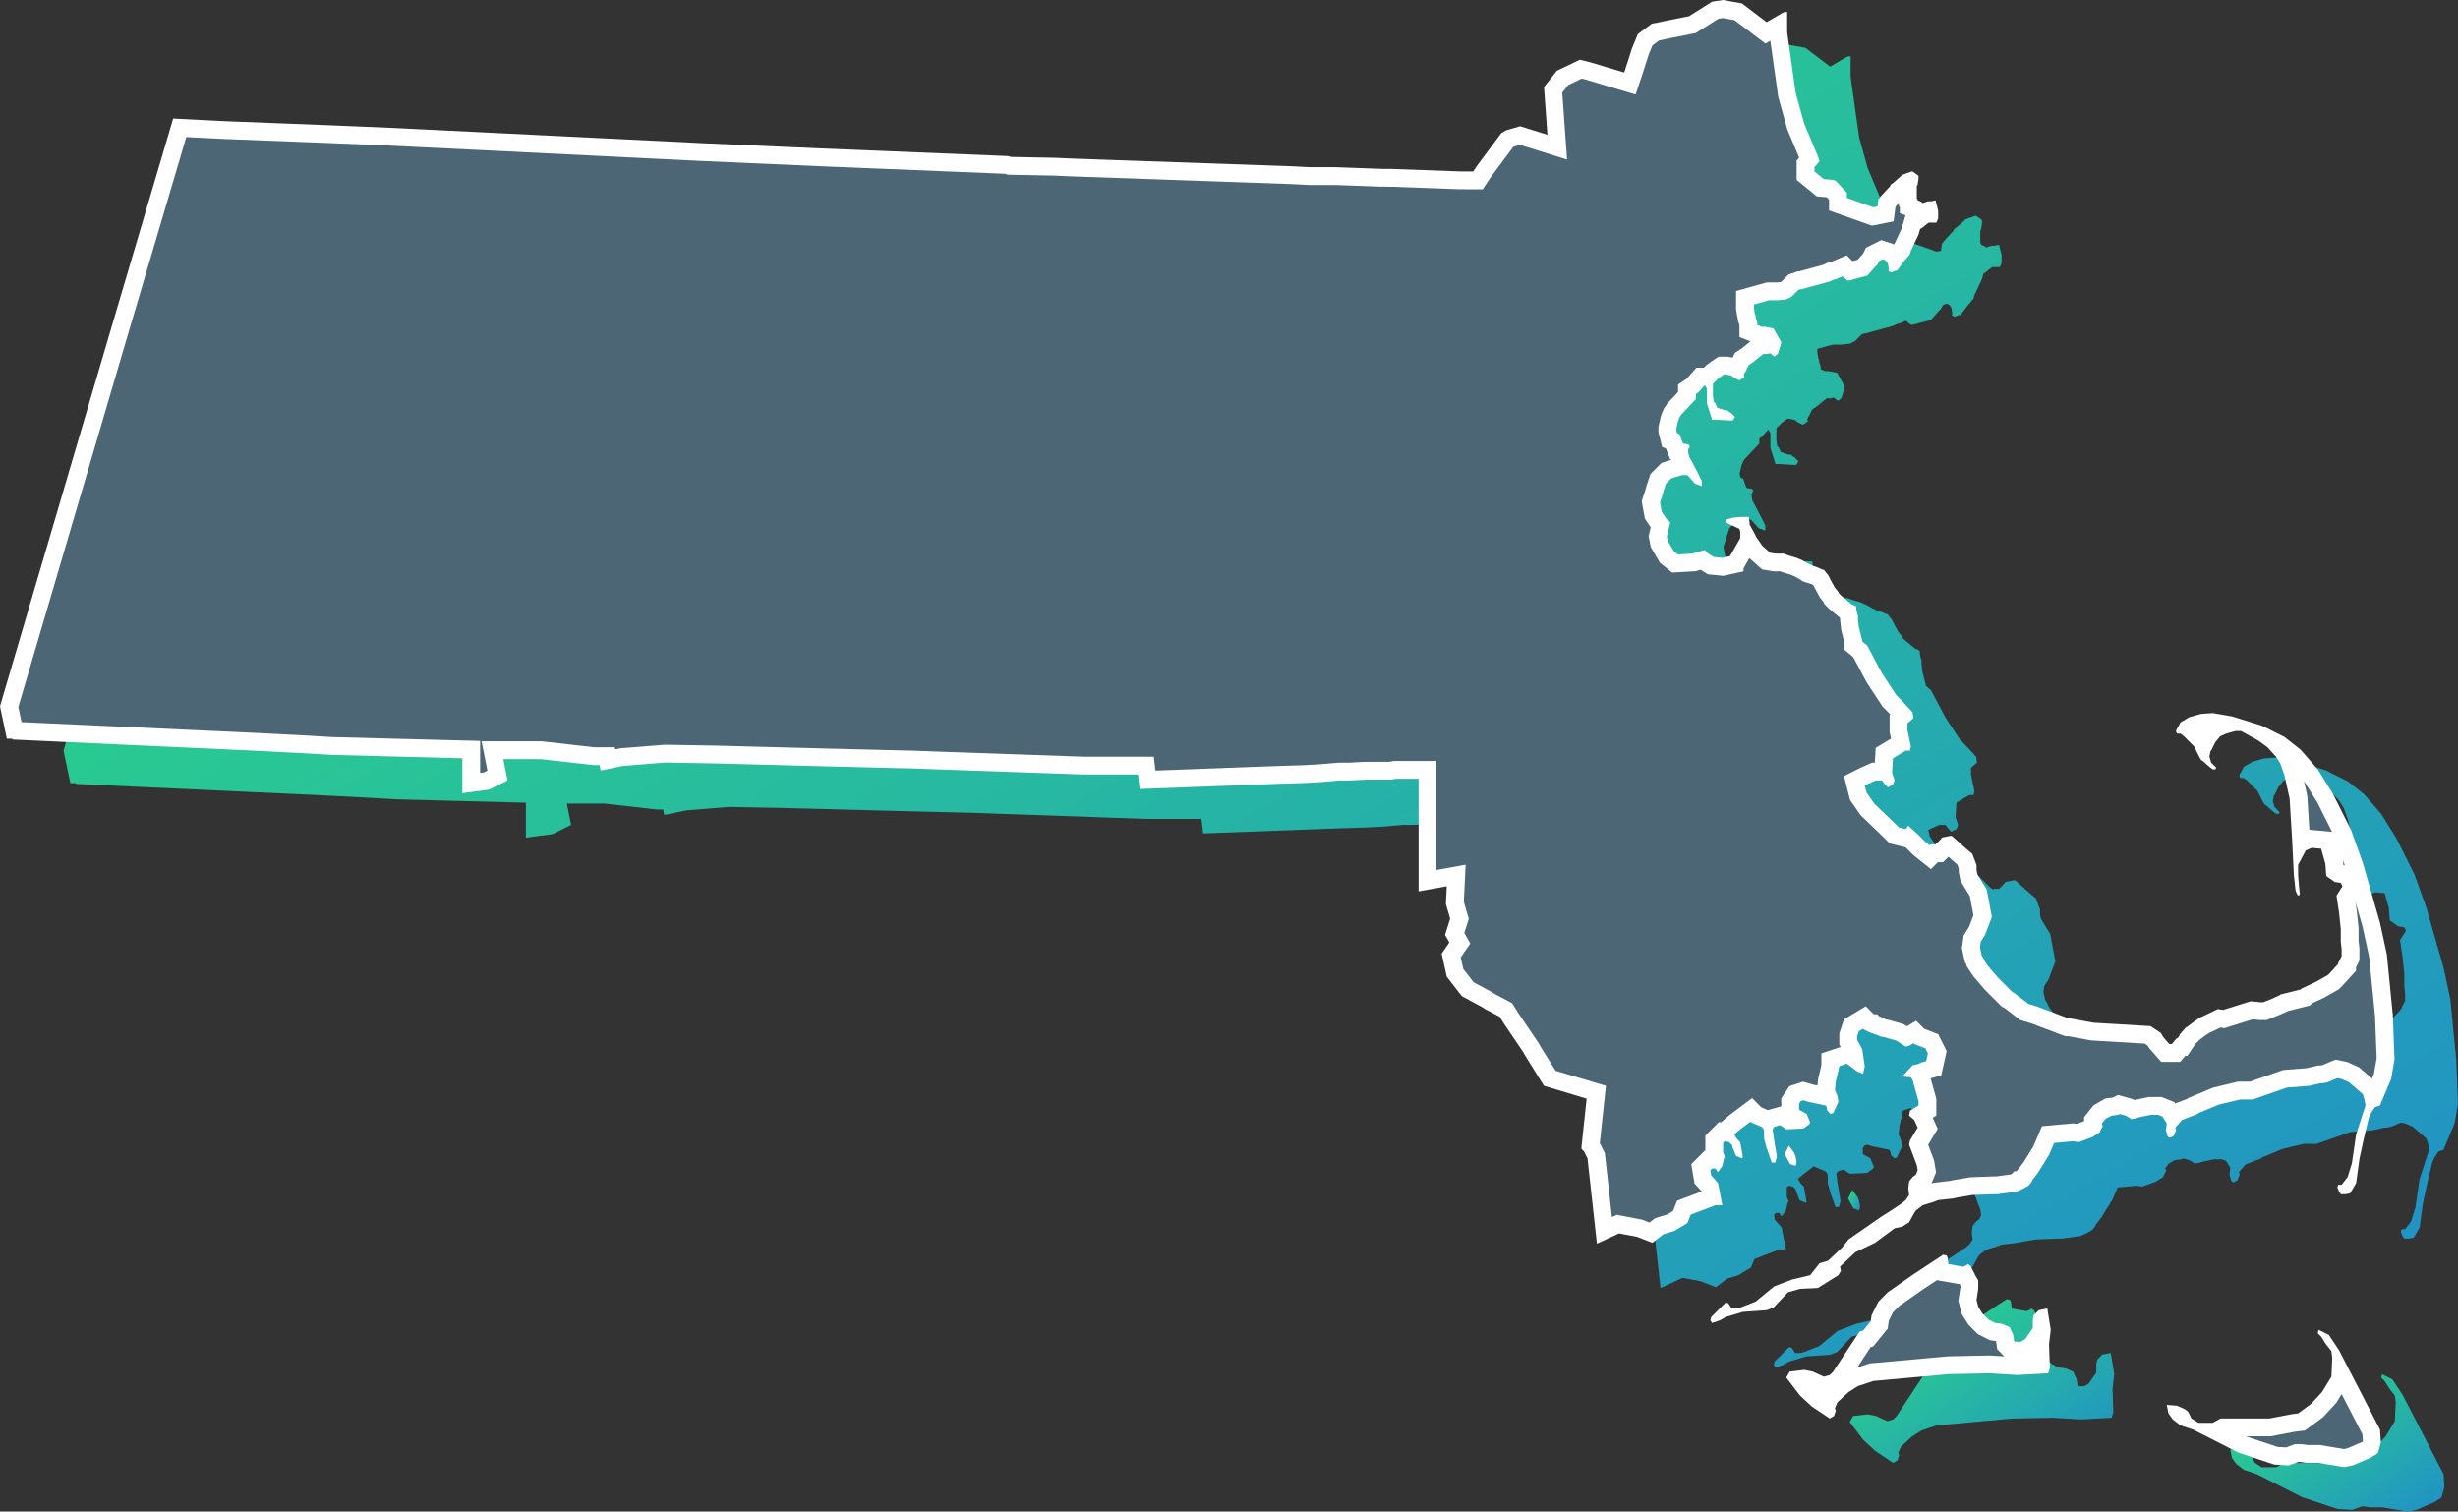 <svg xmlns="http://www.w3.org/2000/svg" xmlns:xlink="http://www.w3.org/1999/xlink" width="345.072" height="212.227" viewBox="0 0 345.072 212.227"><rect x="0" y="0" width="345.072" height="212.227" fill="#333333" stroke="none"/><defs><linearGradient id="a" x1="0.144" y1="0.101" x2="1" y2="0.897" gradientUnits="objectBoundingBox"><stop offset="0" stop-color="#2bd488"/><stop offset="1" stop-color="#2193c4"/></linearGradient></defs><g transform="translate(-1289.828 -126.914)"><g transform="translate(1298.742 133.154)"><path d="M686.5-397.763l-.838-8.5-.958-4.431-2.4-8.383-1.677-4.671-2.515-5.03-2.156-3.473-2.4-2.755-2.275-1.8-3.114-1.557-4.191-1.317-2.754-.479-1.677.12-1.677.479-1.2.719-.24.479-.359.6v.239l.12.24h.479l.479.359,1.437,1.437.719,1.437.12.239.12.12v.12l.24.12.958.838.479.359h.359l.12-.24-.479-.479-.24-.239-.239-.838.12-.6v-.12l.12-.12.6-1.2.6-.719.12-.12.838-.359.838-.24.479-.12h.719l2.4,1.317,1.317.958,1.2,1.317.6.958.6,1.677.719,3.233.359,5.868.24,4.91.24,2.156.24.6.24.12.12-.24-.12-1.078-.12-1.557v-1.437l1.078-2.036.838-.359,1.317.12.6,2.156.12,1.677,1.2.838.838.12.24.479-.838,1.317.359,2.4.239,2.275v1.8l.12,1.078v.958l-.479.958v.12l-1.2,1.317-.24.239-.838.479-.838.479-2.036.958-.12.12-2.874.719-.12.12-1.078.479-.6.24-.6.239h-.359l-1.2-.12h-.24l-3.832,1.2-.718-.12-2.515,1.2-.719.479-.479.359-.479.359-.12.12h-.12l-.958,1.078v.12l-.239.359h-.12l-.12.12-.6.719h-.359l-.838-.958-.359-.6-1.437-.958-8.024-.479-3.233-.6H641l-4.431-1.677-1.2-.359-2.036-1.557-.239-.12-1.2-1.2-.838-.838-1.437-1.677-.479-.719v-.12l-.359-.6-.24-1.078.12-.838.6-.958.958-2.515-.719-3.832-1.317-2.156-.12-.6v-.719l-.6-1.557-.719-.6-2.156-1.916h-.24l-1.2.24v.12l-.838.838H621.6l-.12.12-.6-.479-.838-.838-.24-.24-1.317-1.2-.359.479-.958-.239-.359-.359-3.114-2.994-1.078-1.557-.24-.958.479-.239,1.078-.479h.838l.6.719.24.239.719-.359.24-.6-.359-1.078.12-2.036,1.8-1.078h.6l.12-.6-.479-2.275v-.958l.838-.719-.12-.838-1.677-1.8-.6-.6-2.036-3.114-2.036-3.832-.718-.6v-.12l-.479-1.916-.12-1.078v-.479l-.12-.359-.12-.6v-.359l-.719-.359-1.437-1.2-.239-.239-.12-.24-.479-.6-.6-1.078-.359-.719-.12-.12-.479-.6h-.12l-.838-.359-.719-.24-.12-.12h-.12l-1.078-.6-.838-.359-1.2-.359-.6-.24h-1.2l-.719-.12L598-463.631l-.838-1.2-.359-.719-.6-1.078v-.239l-.12-.838H595.01l-1.2.12-.838.24-.12.12.12.359,1.8.838.12.359v.958l-.958,1.677-.479.838-.539.12h-.06v.013l-.479.107-1.2-.12-.958-.6-.24-.359h-.12l-.479.12-1.2.359-2.036.12-.6-.479-.838-1.437-.12-.6.359-1.557.12-.359-.239-.359-.24-.12-.719-1.078-.24-1.317.359-1.078.12-.479.359-1.078.24-.239.479-.479.359-.12,1.2-.359h.719l.239.239.838.958.958.359v-.719l-.718-1.437-1.078-2.036-.12-.6v-.359l.12-.24.12-.239-.24-.24-.719-.12-.239-.6-.24-.718-.359-.12-.12-.479v-.12l.24-1.078.239-.6.24-.359,2.036-2.156v-.718l.359-.24.838-.958h.12l.24.479v2.036l.719,2.275h.6l1.916.12h.359l.12-.12.12-.239.12-.12-.6-.6-.24-.12-.24-.24h-.359l-1.078-.359-.24-.6-.12-.12-.12-.12-.12-.838v-1.677l.719-.719.479-.359.359-.24h.24l.6.12h.12l.479.359.24.12.479.239.719-.479-.12-.239.12-.239v-.12l.12-.12.479-.958.719-.479.12-.12,1.2-.958h.6l.359-.12.6.479.479-.359.12-.359.359-1.2v-.12l-1.078-1.916-1.317-.239H598v.12l-.12-.12-.6-.24v-.359l-.24-.719v-.24l-.12-.359-.12-.718v-.479l2.156-.6h1.2l1.2-.12.719-.359.838-.838.12-.12.359-.12h.12l3.952-1.078.479-.239.479-.12.838-.359.24.24.479.359.6-.12.838-.24.958-.24.359-.12h.12v-.12l.958-1.078.359-.359.24-.479.239-.12.24-.12.359.12.24.24.12.24.12.6v.479l.239.12h.24l.24-.12.479-.12L618-503.75l.12-.12.6-.719.12-.479.12-.24.958-2.036.239-.838h.12l.479-.359.12-.12.479-.359h1.078l.24-.6V-510.7l-.359-1.437h-.12l-.479.12h-.479l-.719.24-.359-.24-.359-.12v-.12l-.12-.12v-1.8l.12-.12v-.12l.12-.718v-.479l-.838-.6h-.12l-1.317.479h-.12v.12l-.958.838-.12.12-.359.239-.12.12v.12l-1.437,1.557-.12.24h-.12v.12l-.12.958-.6.12-3.712-1.317v-.719l-1.437-1.557-.359-.239-1.437-.12-1.317-1.078v-.6l.718-.838-.24-.719-1.916-4.551-1.2-4.311-1.078-7.665-.12-.958V-538.6h-.359l-.479.239-2.036,1.2L595.13-539.8l-2.635-.479-1.557.24L587.705-538l-3.593.719-1.078.24h-.12l-.479.12-1.916,1.437-.838,2.036-.838,2.635-.239.719-4.79-1.437-1.437-.359-3.234,1.557-1.8,2.275.479,6.707-3.832-1.2-2.036.6-.359.24-.24.12-.359.479-3.114,4.191-.479.719h-1.8l-9.82-.359h-1.2l-6.587-.24h-3.593l-2.275-.12L501.36-518l-2.754-.12-6.108-.12-.359-.12-26.347-1.078-16.287-.718-43.711-2.156-8.5-.359-15.329-.6-2.275-.12h-.12l-4.671-.24-8.742,29.581-15.568,52.934.958,4.551h.719l.12.12,33.772,1.557,6.946.359,4.072.24,18.323.479v4.91l1.677-.239,1.916-.239.359-.12,2.4-1.2-.6-2.994h5.269l7.425.838h.838l.12.719h.24l2.874-.6,5.988-.479,6.946.12,18.2.479h.12l9.7.24,3.234.12,20.478.718h7.664l.24,2.036,19.161-.719,3.832-.12,2.275-.12,2.755-.24h1.437l2.4-.12h3.473l.6-.12h3.233v15.808l3.952-.719-.12,2.515.6,2.036-.719,2.275.6,1.078-1.078,1.557.718,3.233,2.036,2.635.12.12,2.874,1.557.359.24,2.036,1.078.6.958,2.754,4.072.12.239,1.557,2.515,1.2,1.916,5.988,1.8-.719,6.707v.359l.12.12.24.239.479.958,1.317,11.976,3.113-1.437,2.515.479,2.155.838,1.557-1.2,1.557-.479,1.8-1.078.479-1.2,3.473-1.317h.958l-.6-3.114-.958-1.078-.12-.718.24-.24h.479l.24.359.12.12.6-.838.239-1.078.12-.12v-.12l-.24-.6V-379.8l.24-.239.6.12.359.359.12.24v.239l.12.12.12.359.24.6.838.359.12-.12-.12-.838-.12-.6-.12-.719-.479-.479-.359-.6.838-.719,1.437-1.078.12.12.6.24.838.359.24.239.12.359v1.078l.359,1.317.719,2.036h.479l.239-.838-.479-2.874v-.12l-.12-.838.24-.359.838-.24.12.12.719.479,2.4-.12.838-.6.12-.24-.479-1.2-1.078-.6v-.838l.24-.359.359-.12.838.239,2.275.479.12.12.12.6.479.479.359-.12.719-1.557-.12-.838-.359-.838.12-1.2.12-.479.359-1.557v-.12l1.078-.359,1.437,1.078.838.359.239-1.078-.359-2.4-.719-1.317v-.479l.24-.719.6-.359.12.12.718.359h.12l.12.12h.12l.6.239h.12l.239.12.24.12.6.12,1.677.479,1.317.838.479-.12.6-.359.12.12,1.557.6.359.719L621-391.3l-.838.239-.12.12-.958.24-1.437,1.557,1.2.12.24.359.838,2.994v.6l-1.2.718-.12.719.719.6.479,1.078-1.078,1.8-.12.6,1.078,2.874.12.719-.239.6-.479.359-.479.6-.12.958.12.958-.479.719-.6.479-1.8,1.2-.958.6-4.671,3.233-.838,1.078-2.036,1.916-1.2.359-1.317,1.677-2.515.6-2.515.958-2.635,2.156-2.156.838-.479.12h-.719l-.479-.719-.359-.12-2.036,2.036-.12.479.24.359,1.078-.359.838-.479,2.4-.719,3.353-.24.958-.359,2.036-2.156,1.677-.479,2.515-.12,2.874-1.8.359-.6-.12-.6,2.156-2.036,2.754-1.317,2.754-2.036.6-.12.479-.12.958-.6.719-1.317.24-.359.958-.718,1.557-.479.6-.239,2.156-.24.479-.12,2.156-.359,3.114-.12h.479l2.635-.359.6-.24.12-.12h.12l.838-.479.479-.6v-.12l.838-1.078,1.557-2.515.719-1.677,2.635-.239.838.12,1.916-.718.958-.6.479-.958-.12-.12v-.239l.479-.6.838-.479.958-.12.24-.12.838.239.6.359.12.12h.12l.6-.12.359-.12,1.677-.359h1.078l.6.239.6.958-.12.958.239.838.24.24.6-.24.359-.838-.12-.359.958-1.078,2.156-.838.12-.12,2.874-1.2,2.994-.718h1.8l4.79-1.677,3.114-.239,1.557-.359h.239l.719-.12,1.437-.6.6.12,1.078.479,1.916,1.677.24.838.12.719L681.355-381l-.6,4.072-.6,1.916-.838,1.078h-.479l-.12.359.239.6.239.359h.719l.6-.12.838-1.437.479-3.473.6-2.754.718-2.994.359-.719.479-.719.718-.239.24-.6,1.317-3.114.479-2.754Z" transform="translate(-350.586 540.277)" fill="url(#a)"/><path d="M1168.529-13.185l.359.12.12-.479v-.12l-.12-.719-.24-.6-.719-.958-.24.479-.359.719.719,1.317.12.12Z" transform="translate(-916.8 176.777)" fill="url(#a)"/><path d="M1204.759,41.58l-1.2.239-.719.719-.12.6v1.2l-1.078,1.557-.6.359h-.838l-.12-.12-.12-.838-.479-1.078-1.078-.479-.958-.12-.958-.479-.838-.838-.6-.958-.24-.958.24-1.557v-1.2l-.359-.6-.12-.24-.6-1.2-.359-.239-.359.239-.359.12-2.036-.359-.12-.958-.12-.239-.479-.12-4.191,2.754-3.593,2.515-1.317,1.317-.958,1.916-.12.838-1.078,1.317-.479.12-3.712,5.629-.479.479-.838.239-1.557-.718-1.2-.239-2.036.239-.479.838,1.916,2.515,1.676,1.557,2.515,1.677.6-.359.24-.719-.12-.359.359-.838,1.557-1.437,1.317-.838,2.156-.718,10.539-.958,5.748-.12,3.952.239,4.311-.239.239-.719L1205,46.61l.24-2.036Z" transform="translate(-917.342 142.132)" fill="url(#a)"/><path d="M1366.428,71.266l-1.437-2.155-1.437-.719-.12.479.479.479.6.958.359.479.479.6.12.958-.12,2.635-1.318,2.156-1.557,1.677-1.8,1.317-.958.12-3.114.6h-6.826l-1.078.6h-2.036l-.958-.6-.479-.958-.479-.359-1.078-.479-1.437-.12.24,1.2.6.838,1.078.838,1.8.6,6.347,3.234,5.03,1.677,2.036.12,1.317-.479h.359l.838.12h1.677l3.593.6,1.2-.24,2.515-1.078.958-.6.12-.239.359-1.317-.12-1.8Z" transform="translate(-1038.055 118.314)" fill="url(#a)"/></g><g transform="translate(1289.828 126.914)"><g transform="translate(-350.586 540.277)" fill="#4c6675"><path d="M 606.297 -361.231 L 606.766 -361.829 L 607.585 -362.075 L 607.693 -362.107 L 607.693 -362.104 L 606.297 -361.231 Z M 582.352 -367.207 L 580.853 -367.79 L 580.746 -367.832 L 580.634 -367.853 L 578.119 -368.332 L 577.725 -368.407 L 577.361 -368.239 L 575.824 -367.53 L 574.697 -377.78 L 574.672 -378.002 L 574.572 -378.202 L 574.093 -379.16 L 574.002 -379.342 L 573.888 -379.457 L 574.577 -385.893 L 574.688 -386.925 L 573.693 -387.224 L 568.157 -388.885 L 567.211 -390.398 L 565.685 -392.864 L 565.59 -393.053 L 565.554 -393.126 L 565.508 -393.194 L 562.766 -397.247 L 562.179 -398.186 L 562.001 -398.471 L 561.704 -398.628 L 559.724 -399.676 L 559.417 -399.881 L 559.37 -399.913 L 559.319 -399.94 L 556.631 -401.396 L 554.854 -403.696 L 554.314 -406.123 L 555.081 -407.231 L 555.524 -407.87 L 555.146 -408.549 L 554.809 -409.157 L 555.365 -410.919 L 555.48 -411.283 L 555.372 -411.649 L 554.833 -413.482 L 554.943 -415.787 L 555.018 -417.358 L 553.471 -417.076 L 550.992 -416.626 L 550.992 -422.074 L 550.992 -426.386 L 550.992 -426.745 L 550.992 -430.936 L 550.992 -432.186 L 549.742 -432.186 L 546.509 -432.186 L 546.385 -432.186 L 546.263 -432.162 L 545.786 -432.067 L 545.67 -432.067 L 543.515 -432.067 L 542.437 -432.067 L 542.406 -432.067 L 542.374 -432.065 L 540.01 -431.947 L 539.204 -431.947 L 538.725 -431.947 L 538.605 -431.947 L 538.551 -431.947 L 538.497 -431.942 L 535.763 -431.704 L 533.524 -431.587 L 529.704 -431.467 L 529.7 -431.467 L 529.696 -431.467 L 511.688 -430.792 L 511.583 -431.681 L 511.454 -432.785 L 510.342 -432.785 L 507.947 -432.785 L 502.699 -432.785 L 482.243 -433.503 L 479.012 -433.623 L 479.004 -433.623 L 478.996 -433.623 L 469.296 -433.863 L 469.281 -433.863 L 469.265 -433.863 L 469.161 -433.863 L 450.975 -434.342 L 450.97 -434.342 L 450.964 -434.342 L 444.018 -434.462 L 443.957 -434.463 L 443.897 -434.458 L 437.909 -433.979 L 437.831 -433.973 L 437.754 -433.956 L 435.922 -433.575 L 435.834 -434.103 L 434.775 -434.103 L 434.416 -434.103 L 434.007 -434.103 L 426.652 -434.933 L 426.582 -434.941 L 426.512 -434.941 L 425.075 -434.941 L 424.835 -434.941 L 421.243 -434.941 L 419.718 -434.941 L 420.017 -433.446 L 420.429 -431.388 L 418.967 -430.657 L 418.809 -430.604 L 417.016 -430.38 L 417.005 -430.379 L 416.994 -430.378 L 416.744 -430.342 L 416.744 -433.811 L 416.744 -435.028 L 415.527 -435.06 L 397.225 -435.539 L 393.173 -435.777 L 393.169 -435.777 L 393.164 -435.778 L 386.219 -436.137 L 386.215 -436.137 L 386.212 -436.137 L 352.924 -437.672 L 352.78 -437.815 L 352.558 -437.815 L 351.874 -441.065 L 367.354 -493.697 L 375.816 -522.332 L 379.503 -522.143 L 379.535 -522.141 L 379.567 -522.141 L 379.654 -522.141 L 381.897 -522.023 L 381.905 -522.022 L 381.914 -522.022 L 397.243 -521.423 L 405.741 -521.064 L 405.733 -521.065 L 449.444 -518.909 L 449.447 -518.909 L 449.45 -518.909 L 465.737 -518.19 L 491.911 -517.119 L 492.103 -517.055 L 492.283 -516.995 L 492.474 -516.991 L 498.567 -516.872 L 501.306 -516.753 L 501.311 -516.753 L 501.316 -516.753 L 532.082 -515.675 L 534.348 -515.556 L 534.38 -515.554 L 534.413 -515.554 L 534.653 -515.554 L 534.773 -515.554 L 536.928 -515.554 L 537.983 -515.554 L 544.547 -515.315 L 544.57 -515.315 L 544.593 -515.315 L 545.767 -515.315 L 555.565 -514.956 L 555.587 -514.955 L 555.61 -514.955 L 557.407 -514.955 L 558.076 -514.955 L 558.447 -515.512 L 558.908 -516.204 L 562.003 -520.37 L 561.999 -520.365 L 562.182 -520.608 L 562.227 -520.631 L 562.292 -520.674 L 562.493 -520.808 L 563.982 -521.246 L 567.453 -520.162 L 569.203 -519.615 L 569.072 -521.444 L 568.628 -527.667 L 569.945 -529.336 L 572.512 -530.572 L 573.482 -530.329 L 578.245 -528.9 L 579.406 -528.552 L 579.79 -529.702 L 580.029 -530.421 L 580.032 -530.429 L 580.034 -530.437 L 580.857 -533.022 L 581.545 -534.693 L 582.984 -535.772 L 583.069 -535.794 L 583.172 -535.794 L 583.306 -535.823 L 584.37 -536.06 L 587.95 -536.776 L 588.176 -536.821 L 588.371 -536.944 L 591.385 -538.841 L 592.478 -539.01 L 594.613 -538.622 L 597.848 -536.167 L 598.515 -535.661 L 599.237 -536.086 L 600.227 -536.668 L 600.227 -535.846 L 600.227 -535.768 L 600.237 -535.691 L 600.357 -534.733 L 600.358 -534.723 L 600.359 -534.714 L 601.437 -527.049 L 601.448 -526.968 L 601.47 -526.889 L 602.668 -522.577 L 602.689 -522.5 L 602.72 -522.427 L 604.618 -517.92 L 604.618 -517.918 L 604.361 -517.618 L 604.06 -517.267 L 604.06 -516.804 L 604.06 -516.205 L 604.06 -515.613 L 604.518 -515.238 L 605.835 -514.16 L 606.136 -513.914 L 606.523 -513.882 L 607.625 -513.79 L 608.61 -512.723 L 608.61 -512.493 L 608.61 -511.61 L 609.442 -511.315 L 613.155 -509.997 L 613.48 -509.882 L 613.818 -509.95 L 614.416 -510.069 L 615.3 -510.246 L 615.412 -511.14 L 615.485 -511.726 L 615.529 -511.814 L 615.57 -511.895 L 616.886 -513.322 L 617.168 -513.627 L 617.244 -513.677 L 617.331 -513.765 L 617.421 -513.855 L 618.321 -514.642 L 618.43 -514.682 L 618.43 -514.169 L 618.43 -513.331 L 618.43 -512.852 L 618.43 -512.493 L 618.43 -512.373 L 618.43 -511.855 L 618.55 -511.735 L 618.55 -511.232 L 619.405 -510.947 L 619.605 -510.881 L 619.825 -510.734 L 620.334 -510.395 L 620.914 -510.588 L 621.374 -510.742 L 621.424 -510.543 L 621.424 -510.27 L 621.357 -510.27 L 620.94 -510.27 L 620.607 -510.02 L 620.128 -509.66 L 620.057 -509.607 L 619.994 -509.544 L 619.937 -509.488 L 619.863 -509.432 L 619.216 -509.432 L 618.957 -508.525 L 618.746 -507.784 L 617.837 -505.852 L 617.724 -505.626 L 617.663 -505.503 L 617.629 -505.371 L 617.579 -505.169 L 617.2 -504.714 L 617.12 -504.635 L 617.057 -504.572 L 617.004 -504.5 L 616.636 -504.011 L 616.607 -504.07 L 616.516 -504.252 L 616.373 -504.395 L 616.133 -504.634 L 615.924 -504.843 L 615.644 -504.936 L 615.285 -505.056 L 614.795 -505.219 L 614.332 -504.988 L 614.092 -504.869 L 613.852 -504.748 L 613.479 -504.562 L 613.293 -504.19 L 613.144 -503.892 L 612.928 -503.676 L 612.902 -503.65 L 612.878 -503.623 L 612.041 -502.681 L 612.025 -502.676 L 611.114 -502.448 L 611.094 -502.443 L 611.074 -502.437 L 610.291 -502.214 L 610.145 -502.359 L 609.547 -502.957 L 608.769 -502.624 L 608.023 -502.304 L 607.641 -502.208 L 607.508 -502.175 L 607.385 -502.114 L 607.017 -501.93 L 603.346 -500.929 L 603.19 -500.929 L 602.998 -500.864 L 602.639 -500.744 L 602.359 -500.651 L 602.15 -500.442 L 602.03 -500.323 L 601.336 -499.628 L 601.004 -499.462 L 600.098 -499.372 L 598.962 -499.372 L 598.792 -499.372 L 598.628 -499.326 L 596.472 -498.727 L 595.557 -498.473 L 595.557 -497.523 L 595.557 -497.164 L 595.557 -497.044 L 595.557 -496.94 L 595.574 -496.838 L 595.693 -496.12 L 595.71 -496.023 L 595.741 -495.93 L 595.796 -495.763 L 595.796 -495.727 L 595.796 -495.524 L 595.86 -495.331 L 596.036 -494.805 L 596.036 -494.649 L 596.036 -493.802 L 596.822 -493.488 L 597.182 -493.344 L 598.655 -491.872 L 598.52 -491.827 L 598.124 -491.827 L 597.686 -491.827 L 597.343 -491.553 L 596.146 -490.595 L 596.091 -490.551 L 596.042 -490.502 L 596.01 -490.47 L 595.395 -490.06 L 595.119 -489.876 L 594.97 -489.579 L 594.582 -488.803 L 594.345 -488.566 L 594.323 -488.583 L 593.99 -488.833 L 593.577 -488.833 L 593.1 -488.928 L 592.979 -488.953 L 592.855 -488.953 L 592.615 -488.953 L 592.237 -488.953 L 591.922 -488.743 L 591.562 -488.503 L 591.533 -488.484 L 591.506 -488.463 L 591.027 -488.104 L 590.956 -488.05 L 590.893 -487.988 L 590.301 -487.396 L 589.981 -487.396 L 589.861 -487.396 L 589.294 -487.396 L 588.92 -486.969 L 588.191 -486.136 L 587.97 -485.988 L 587.413 -485.617 L 587.413 -484.948 L 587.413 -484.727 L 585.719 -482.932 L 585.646 -482.855 L 585.587 -482.767 L 585.348 -482.408 L 585.275 -482.3 L 585.227 -482.178 L 584.988 -481.58 L 584.95 -481.486 L 584.928 -481.387 L 584.689 -480.309 L 584.659 -480.175 L 584.659 -480.038 L 584.659 -479.918 L 584.659 -479.765 L 584.696 -479.615 L 584.816 -479.136 L 584.982 -478.471 L 585.4 -478.331 L 585.442 -478.205 L 585.453 -478.171 L 585.467 -478.137 L 585.706 -477.538 L 585.967 -476.885 L 586.335 -476.823 L 586.335 -476.804 L 586.335 -476.68 L 586.36 -476.559 L 586.479 -475.96 L 586.515 -475.782 L 586.6 -475.621 L 587.024 -474.821 L 586.987 -474.821 L 586.747 -474.821 L 586.564 -474.821 L 586.388 -474.768 L 585.19 -474.409 L 585.172 -474.403 L 585.154 -474.397 L 584.795 -474.278 L 584.515 -474.184 L 584.306 -473.976 L 583.827 -473.497 L 583.588 -473.257 L 583.379 -473.049 L 583.286 -472.769 L 582.927 -471.691 L 582.911 -471.645 L 582.9 -471.598 L 582.792 -471.166 L 582.448 -470.134 L 582.346 -469.83 L 582.404 -469.515 L 582.643 -468.198 L 582.689 -467.943 L 582.833 -467.728 L 583.551 -466.65 L 583.663 -466.483 L 583.374 -465.229 L 583.313 -464.967 L 583.366 -464.703 L 583.486 -464.104 L 583.526 -463.9 L 583.632 -463.719 L 584.47 -462.282 L 584.587 -462.082 L 584.769 -461.936 L 585.368 -461.457 L 585.742 -461.157 L 586.222 -461.185 L 588.258 -461.305 L 588.403 -461.314 L 588.543 -461.356 L 589.507 -461.645 L 589.558 -461.613 L 590.516 -461.014 L 590.763 -460.859 L 591.054 -460.83 L 592.251 -460.71 L 592.451 -460.69 L 592.647 -460.734 L 593.126 -460.84 L 594.105 -461.058 L 594.105 -461.058 L 594.264 -461.094 L 594.539 -461.574 L 595.018 -462.412 L 595.976 -464.089 L 596.063 -464.24 L 596.089 -464.187 L 596.142 -464.112 L 596.98 -462.914 L 597.064 -462.794 L 597.174 -462.697 L 598.252 -461.738 L 598.521 -461.499 L 598.877 -461.44 L 599.595 -461.32 L 599.697 -461.303 L 599.801 -461.303 L 600.519 -461.303 L 600.757 -461.303 L 601.133 -461.153 L 601.184 -461.132 L 601.238 -461.116 L 602.367 -460.777 L 603.082 -460.471 L 604.104 -459.903 L 604.219 -459.84 L 604.274 -459.784 L 604.385 -459.747 L 604.387 -459.746 L 604.388 -459.746 L 604.555 -459.691 L 605.224 -459.467 L 605.909 -459.174 L 606.13 -458.898 L 606.173 -458.844 L 606.198 -458.818 L 606.467 -458.281 L 606.479 -458.257 L 606.492 -458.233 L 607.091 -457.156 L 607.142 -457.064 L 607.208 -456.982 L 607.604 -456.486 L 607.664 -456.365 L 607.755 -456.184 L 607.898 -456.04 L 608.138 -455.801 L 608.178 -455.761 L 608.222 -455.724 L 609.659 -454.527 L 609.77 -454.434 L 609.9 -454.369 L 609.992 -454.323 L 610.071 -453.925 L 610.087 -453.848 L 610.111 -453.774 L 610.167 -453.607 L 610.167 -453.331 L 610.167 -453.262 L 610.175 -453.193 L 610.294 -452.116 L 610.304 -452.032 L 610.324 -451.951 L 610.766 -450.184 L 610.766 -449.632 L 611.216 -449.258 L 611.746 -448.816 L 613.666 -445.2 L 613.693 -445.15 L 613.724 -445.103 L 615.76 -441.989 L 615.831 -441.88 L 615.922 -441.789 L 616.506 -441.206 L 617.766 -439.855 L 617.55 -439.67 L 617.113 -439.296 L 617.113 -438.721 L 617.113 -437.763 L 617.113 -437.633 L 617.14 -437.505 L 617.467 -435.952 L 615.684 -434.883 L 615.118 -434.543 L 615.079 -433.884 L 614.965 -431.947 L 614.77 -431.947 L 614.291 -431.947 L 613.932 -431.947 L 613.667 -431.947 L 613.424 -431.839 L 612.346 -431.36 L 612.321 -431.349 L 612.295 -431.336 L 611.816 -431.096 L 610.919 -430.648 L 611.163 -429.675 L 611.402 -428.717 L 611.457 -428.496 L 611.587 -428.309 L 612.665 -426.752 L 612.736 -426.649 L 612.826 -426.562 L 615.93 -423.577 L 616.282 -423.226 L 616.527 -422.981 L 616.862 -422.897 L 617.82 -422.658 L 618.626 -422.457 L 618.658 -422.501 L 618.937 -422.248 L 619.156 -422.029 L 619.994 -421.19 L 620.043 -421.141 L 620.097 -421.098 L 620.696 -420.619 L 621.57 -419.92 L 622.114 -420.465 L 622.315 -420.465 L 622.833 -420.465 L 623.199 -420.831 L 623.919 -421.552 L 624.181 -421.604 L 625.916 -420.062 L 625.93 -420.049 L 625.946 -420.036 L 626.415 -419.645 L 626.813 -418.609 L 626.813 -418.122 L 626.813 -417.999 L 626.838 -417.877 L 626.957 -417.278 L 627.001 -417.061 L 627.116 -416.871 L 628.314 -414.912 L 628.925 -411.651 L 628.136 -409.579 L 627.602 -408.725 L 627.462 -408.501 L 627.425 -408.239 L 627.305 -407.401 L 627.273 -407.175 L 627.322 -406.953 L 627.562 -405.875 L 627.606 -405.677 L 627.71 -405.503 L 627.891 -405.201 L 627.891 -405.049 L 628.101 -404.734 L 628.58 -404.016 L 628.622 -403.953 L 628.671 -403.896 L 630.108 -402.219 L 630.139 -402.182 L 630.173 -402.148 L 631.012 -401.31 L 632.21 -400.112 L 632.353 -399.969 L 632.534 -399.878 L 632.667 -399.812 L 634.609 -398.327 L 634.791 -398.188 L 635.009 -398.122 L 636.165 -397.776 L 640.555 -396.115 L 640.768 -396.034 L 640.997 -396.034 L 641.122 -396.034 L 644.243 -395.456 L 644.318 -395.442 L 644.396 -395.437 L 652.082 -394.978 L 653.004 -394.364 L 653.218 -394.006 L 653.276 -393.91 L 653.349 -393.826 L 654.188 -392.868 L 654.561 -392.441 L 655.129 -392.441 L 655.488 -392.441 L 656.073 -392.441 L 656.448 -392.891 L 656.772 -393.279 L 656.995 -393.279 L 657.366 -393.836 L 657.606 -394.195 L 657.816 -394.51 L 657.816 -394.533 L 658.085 -394.836 L 658.161 -394.836 L 658.527 -395.202 L 658.584 -395.259 L 658.992 -395.565 L 659.443 -395.904 L 660.058 -396.314 L 662.137 -397.304 L 662.467 -397.248 L 662.761 -397.199 L 663.046 -397.288 L 666.693 -398.428 L 667.818 -398.316 L 667.88 -398.309 L 667.942 -398.309 L 668.302 -398.309 L 668.542 -398.309 L 668.766 -398.399 L 669.365 -398.638 L 669.964 -398.878 L 669.985 -398.887 L 670.007 -398.896 L 671.085 -399.375 L 671.297 -399.469 L 671.336 -399.508 L 673.874 -400.143 L 674.21 -400.227 L 674.42 -400.437 L 676.259 -401.303 L 676.304 -401.324 L 676.347 -401.348 L 677.185 -401.827 L 678.023 -402.306 L 678.169 -402.39 L 678.287 -402.508 L 678.527 -402.747 L 678.548 -402.768 L 678.568 -402.79 L 679.765 -404.108 L 680.09 -404.465 L 680.09 -404.773 L 680.437 -405.467 L 680.569 -405.731 L 680.569 -406.026 L 680.569 -406.146 L 680.569 -406.745 L 680.569 -406.985 L 680.569 -407.054 L 680.562 -407.123 L 680.45 -408.131 L 680.45 -408.422 L 680.45 -409.859 L 680.45 -409.924 L 680.443 -409.99 L 680.203 -412.265 L 680.2 -412.292 L 680.196 -412.319 L 679.906 -414.252 L 680.494 -415.176 L 680.874 -415.773 L 680.557 -416.406 L 680.317 -416.885 L 680.024 -417.471 L 679.376 -417.563 L 678.834 -417.641 L 678.368 -417.967 L 678.291 -419.05 L 678.282 -419.174 L 678.248 -419.295 L 677.65 -421.451 L 677.418 -422.283 L 676.558 -422.361 L 675.241 -422.481 L 674.926 -422.509 L 674.635 -422.385 L 673.797 -422.025 L 673.642 -421.959 L 673.622 -422.375 L 673.622 -422.382 L 673.621 -422.39 L 673.262 -428.258 L 673.256 -428.357 L 673.234 -428.453 L 672.516 -431.686 L 672.499 -431.762 L 672.473 -431.836 L 671.874 -433.512 L 671.829 -433.64 L 671.757 -433.754 L 671.158 -434.713 L 671.099 -434.808 L 671.023 -434.891 L 669.936 -436.087 L 670.622 -435.744 L 672.705 -434.1 L 674.957 -431.509 L 677.029 -428.171 L 679.485 -423.258 L 681.123 -418.697 L 683.495 -410.393 L 684.43 -406.072 L 685.257 -397.678 L 685.49 -391.619 L 685.058 -389.136 L 683.797 -386.154 L 683.792 -386.143 L 683.787 -386.132 L 683.768 -386.084 L 683.755 -386.131 L 683.515 -386.969 L 683.414 -387.323 L 683.136 -387.566 L 681.22 -389.243 L 681.078 -389.367 L 680.905 -389.444 L 679.827 -389.923 L 679.701 -389.979 L 679.565 -390.007 L 678.966 -390.126 L 678.592 -390.201 L 678.24 -390.055 L 676.936 -389.511 L 676.462 -389.432 L 676.326 -389.432 L 676.183 -389.432 L 676.044 -389.4 L 674.579 -389.062 L 671.559 -388.83 L 671.396 -388.817 L 671.242 -388.763 L 666.652 -387.157 L 665.068 -387.157 L 664.92 -387.157 L 664.777 -387.122 L 661.783 -386.404 L 661.686 -386.38 L 661.594 -386.342 L 658.719 -385.144 L 658.491 -385.049 L 658.382 -384.941 L 656.472 -384.198 L 656.191 -384.088 L 655.991 -383.863 L 655.658 -383.489 L 655.23 -384.174 L 655.014 -384.52 L 654.635 -384.672 L 654.036 -384.912 L 653.812 -385.001 L 653.572 -385.001 L 652.733 -385.001 L 652.494 -385.001 L 652.361 -385.001 L 652.232 -384.973 L 650.555 -384.614 L 650.488 -384.599 L 650.422 -384.578 L 650.136 -384.482 L 650.058 -384.467 L 649.664 -384.703 L 649.523 -384.788 L 649.364 -384.833 L 648.526 -385.073 L 648.058 -385.206 L 647.624 -384.989 L 647.575 -384.965 L 646.83 -384.872 L 646.582 -384.841 L 646.365 -384.717 L 645.526 -384.237 L 645.32 -384.119 L 645.171 -383.933 L 644.692 -383.334 L 644.418 -382.992 L 644.418 -382.553 L 644.418 -382.434 L 644.418 -382.314 L 644.418 -382.25 L 644.348 -382.11 L 643.794 -381.764 L 642.294 -381.201 L 641.773 -381.276 L 641.628 -381.297 L 641.483 -381.283 L 638.848 -381.044 L 638.106 -380.976 L 637.812 -380.291 L 637.13 -378.701 L 635.658 -376.322 L 634.861 -375.297 L 634.598 -374.958 L 634.598 -374.848 L 634.541 -374.778 L 634.198 -374.582 L 633.892 -374.582 L 633.588 -374.277 L 633.371 -374.19 L 630.972 -373.863 L 630.818 -373.863 L 630.578 -373.863 L 630.554 -373.863 L 630.53 -373.862 L 627.417 -373.743 L 627.337 -373.74 L 627.259 -373.727 L 625.103 -373.367 L 625.054 -373.359 L 625.006 -373.347 L 624.608 -373.248 L 622.536 -373.017 L 622.368 -372.999 L 622.21 -372.936 L 621.659 -372.715 L 620.151 -372.251 L 619.943 -372.187 L 619.858 -372.123 L 619.901 -372.187 L 619.843 -372.649 L 619.742 -373.452 L 619.799 -373.904 L 619.958 -374.104 L 620.311 -374.368 L 620.591 -374.578 L 620.721 -374.904 L 620.961 -375.502 L 621.091 -375.827 L 621.033 -376.172 L 620.913 -376.891 L 620.893 -377.01 L 620.851 -377.124 L 619.898 -379.664 L 619.906 -379.701 L 620.872 -381.312 L 621.206 -381.869 L 620.942 -382.462 L 620.463 -383.54 L 620.345 -383.806 L 620.304 -383.841 L 620.563 -383.996 L 621.17 -384.361 L 621.17 -385.068 L 621.17 -385.667 L 621.17 -385.839 L 621.124 -386.004 L 620.285 -388.998 L 620.232 -389.189 L 620.122 -389.354 L 619.942 -389.624 L 620.343 -389.724 L 620.679 -389.808 L 620.814 -389.944 L 621.341 -390.094 L 622.056 -390.298 L 622.218 -391.025 L 622.457 -392.103 L 622.554 -392.536 L 622.355 -392.933 L 621.996 -393.651 L 621.779 -394.085 L 621.327 -394.259 L 620.018 -394.762 L 619.396 -395.385 L 618.558 -394.883 L 618.278 -394.715 L 617.477 -395.225 L 617.324 -395.322 L 617.15 -395.372 L 615.473 -395.851 L 615.424 -395.865 L 615.375 -395.875 L 614.94 -395.962 L 614.85 -396.007 L 614.611 -396.126 L 614.347 -396.258 L 614.173 -396.258 L 613.836 -396.393 L 613.611 -396.618 L 613.269 -396.618 L 612.996 -396.754 L 612.329 -397.421 L 611.493 -396.919 L 610.894 -396.559 L 610.497 -396.322 L 610.351 -395.883 L 610.111 -395.164 L 610.047 -394.972 L 610.047 -394.769 L 610.047 -394.29 L 610.047 -393.971 L 610.2 -393.691 L 610.812 -392.568 L 610.945 -391.686 L 610.61 -391.937 L 610.086 -392.33 L 609.465 -392.122 L 608.387 -391.763 L 607.533 -391.478 L 607.533 -390.6 L 607.208 -389.193 L 607.091 -388.725 L 607.069 -388.636 L 607.06 -388.546 L 606.94 -387.348 L 606.908 -387.028 L 607.035 -386.732 L 607.233 -386.268 L 607.124 -386.292 L 604.891 -386.762 L 604.096 -386.989 L 603.724 -387.095 L 603.358 -386.973 L 602.998 -386.853 L 602.591 -386.718 L 602.353 -386.361 L 602.114 -386.002 L 601.904 -385.687 L 601.904 -385.308 L 601.904 -384.47 L 601.904 -383.734 L 602.547 -383.377 L 603.126 -383.055 L 601.707 -382.984 L 601.435 -383.166 L 601.403 -383.198 L 600.883 -383.718 L 600.176 -383.516 L 599.337 -383.276 L 598.896 -383.15 L 598.768 -382.959 L 598.598 -383.129 L 598.377 -383.223 L 597.539 -383.583 L 597.525 -383.589 L 597.511 -383.594 L 597.151 -383.738 L 596.446 -384.444 L 595.578 -383.793 L 594.141 -382.715 L 594.108 -382.691 L 594.077 -382.664 L 593.239 -381.946 L 592.545 -381.351 L 592.324 -381.395 L 591.851 -380.922 L 591.612 -380.683 L 591.245 -380.317 L 591.245 -379.799 L 591.245 -379.081 L 591.245 -378.841 L 591.245 -378.601 L 591.245 -378.482 L 591.245 -378.241 L 591.335 -378.017 L 591.388 -377.884 L 591.293 -377.456 L 591.178 -377.456 L 590.939 -377.456 L 590.421 -377.456 L 590.055 -377.09 L 589.815 -376.851 L 589.36 -376.396 L 589.466 -375.761 L 589.586 -375.042 L 589.645 -374.687 L 589.885 -374.418 L 590.614 -373.597 L 590.885 -372.191 L 587.501 -370.908 L 586.988 -370.713 L 586.784 -370.203 L 586.461 -369.397 L 585.156 -368.614 L 583.745 -368.179 L 583.529 -368.113 L 583.35 -367.975 L 582.352 -367.207 Z M 616.445 -369.073 L 617.951 -370.078 L 617.662 -369.548 L 617.15 -369.227 L 616.891 -369.163 L 616.445 -369.073 Z M 659.942 -435.601 L 659.719 -436.046 L 659.629 -436.228 L 659.485 -436.371 L 658.048 -437.808 L 657.985 -437.871 L 657.914 -437.924 L 657.769 -438.033 L 658.385 -438.403 L 659.778 -438.801 L 661.173 -438.9 L 663.092 -438.566 L 662.809 -438.485 L 662.733 -438.464 L 662.66 -438.433 L 661.822 -438.073 L 661.6 -437.979 L 661.43 -437.808 L 661.31 -437.688 L 661.27 -437.648 L 661.234 -437.605 L 660.635 -436.886 L 660.542 -436.775 L 660.477 -436.645 L 659.969 -435.628 L 659.942 -435.601 Z" stroke="none"/><path d="M 582.148 -368.628 L 582.946 -369.241 L 584.644 -369.764 L 585.457 -370.252 L 586.031 -371.687 L 589.459 -372.987 L 589.452 -373.023 L 588.471 -374.126 L 588.021 -376.825 L 589.903 -378.706 L 589.995 -378.706 L 589.995 -380.835 L 591.913 -382.752 L 592.194 -382.696 L 593.325 -383.666 L 596.564 -386.096 L 597.854 -384.803 L 598.031 -384.732 L 598.771 -384.414 L 600.654 -384.953 L 600.654 -386.065 L 601.789 -387.768 L 603.696 -388.403 L 605.192 -387.976 L 605.735 -387.861 L 605.834 -388.851 L 605.992 -389.485 L 606.283 -390.742 L 606.283 -392.379 L 608.998 -393.284 L 608.797 -393.652 L 608.797 -395.175 L 609.458 -397.156 L 612.523 -398.995 L 613.65 -397.868 L 614.129 -397.868 L 614.489 -397.508 L 614.642 -397.508 L 615.349 -397.155 L 615.719 -397.081 L 617.842 -396.474 L 618.298 -396.184 L 619.59 -396.959 L 620.714 -395.834 L 622.68 -395.078 L 623.87 -392.698 L 623.115 -389.301 L 621.618 -388.873 L 622.42 -386.011 L 622.42 -383.653 L 621.916 -383.35 L 622.612 -381.783 L 621.275 -379.553 L 622.106 -377.336 L 622.381 -375.688 L 621.744 -374.096 L 622.061 -374.222 L 624.387 -374.481 L 624.799 -374.584 L 627.21 -374.986 L 630.578 -375.113 L 630.887 -375.113 L 632.935 -375.393 L 633.374 -375.832 L 633.693 -375.832 L 634.63 -377.037 L 636.019 -379.279 L 637.251 -382.154 L 641.66 -382.555 L 642.155 -382.484 L 643.168 -382.864 L 643.168 -383.43 L 644.492 -385.086 L 646.179 -386.05 L 647.208 -386.179 L 647.934 -386.542 L 650.025 -385.945 L 650.228 -385.822 L 652.229 -386.251 L 654.053 -386.251 L 655.857 -385.529 L 655.973 -385.345 L 657.685 -386.01 L 657.782 -386.108 L 661.297 -387.573 L 664.772 -388.407 L 666.44 -388.407 L 671.137 -390.051 L 674.389 -390.301 L 676.041 -390.682 L 676.358 -390.682 L 676.588 -390.721 L 678.463 -391.502 L 680.082 -391.178 L 681.758 -390.433 L 683.577 -388.842 L 683.851 -389.491 L 684.236 -391.703 L 684.009 -397.592 L 683.193 -405.878 L 682.282 -410.089 L 681.256 -413.679 L 681.446 -412.396 L 681.7 -409.99 L 681.7 -408.201 L 681.819 -407.123 L 681.819 -405.436 L 681.34 -404.478 L 681.34 -403.982 L 679.453 -401.906 L 678.934 -401.387 L 676.881 -400.214 L 675.15 -399.399 L 674.849 -399.098 L 671.856 -398.35 L 670.428 -397.717 L 668.783 -397.059 L 667.818 -397.059 L 666.822 -397.159 L 662.85 -395.917 L 662.319 -396.006 L 660.677 -395.224 L 660.166 -394.883 L 659.405 -394.312 L 658.749 -393.656 L 657.664 -392.029 L 657.357 -392.029 L 656.659 -391.191 L 653.994 -391.191 L 652.262 -393.171 L 652.076 -393.48 L 651.67 -393.751 L 644.167 -394.199 L 640.997 -394.784 L 640.54 -394.784 L 635.763 -396.591 L 634.213 -397.056 L 632.002 -398.747 L 631.612 -398.942 L 629.221 -401.332 L 627.624 -403.197 L 626.641 -404.671 L 626.641 -404.855 L 626.43 -405.208 L 626.003 -407.126 L 626.262 -408.939 L 627.012 -410.139 L 627.632 -411.767 L 627.128 -414.456 L 625.818 -416.598 L 625.563 -417.875 L 625.563 -418.376 L 625.365 -418.893 L 625.085 -419.128 L 624.121 -419.985 L 623.351 -419.215 L 622.632 -419.215 L 621.663 -418.245 L 619.208 -420.209 L 618.123 -421.294 L 615.888 -421.853 L 615.056 -422.684 L 611.779 -425.835 L 610.3 -427.972 L 609.463 -431.318 L 611.787 -432.479 L 613.401 -433.197 L 613.787 -433.197 L 613.909 -435.275 L 616.06 -436.566 L 615.863 -437.502 L 615.863 -439.871 L 615.962 -439.956 L 615.606 -440.338 L 614.855 -441.088 L 612.616 -444.514 L 610.757 -448.013 L 609.516 -449.047 L 609.516 -450.03 L 609.071 -451.811 L 608.917 -453.193 L 608.917 -453.404 L 608.876 -453.527 L 608.87 -453.557 L 607.334 -454.837 L 606.728 -455.444 L 606.545 -455.809 L 606.1 -456.365 L 605.349 -457.722 L 605.148 -458.124 L 605.129 -458.148 L 604.779 -458.298 L 604.185 -458.496 L 604.063 -458.496 L 603.88 -458.598 L 603.598 -458.692 L 603.458 -458.832 L 602.531 -459.347 L 601.94 -459.6 L 600.772 -459.951 L 600.517 -460.053 L 599.594 -460.053 L 597.96 -460.325 L 596.173 -461.914 L 595.355 -460.482 L 595.355 -460.055 L 592.526 -459.427 L 590.348 -459.645 L 589.324 -460.285 L 588.623 -460.074 L 585.337 -459.881 L 583.625 -461.251 L 582.342 -463.45 L 582.034 -464.986 L 582.324 -466.238 L 581.506 -467.465 L 581.059 -469.921 L 581.591 -471.516 L 581.71 -471.995 L 582.287 -473.724 L 583.84 -475.277 L 584.831 -475.606 L 585.25 -475.732 L 585.249 -475.737 L 585.068 -475.767 L 584.442 -477.333 L 583.935 -477.502 L 583.409 -479.611 L 583.409 -480.312 L 583.752 -481.856 L 584.163 -482.885 L 584.665 -483.637 L 586.163 -485.223 L 586.163 -486.285 L 587.359 -487.083 L 588.727 -488.646 L 589.783 -488.646 L 590.135 -488.997 L 590.811 -489.504 L 591.858 -490.203 L 593.103 -490.203 L 593.701 -490.083 L 593.825 -490.083 L 594.149 -490.732 L 595.214 -491.441 L 595.256 -491.484 L 596.326 -492.34 L 594.786 -492.956 L 594.786 -494.602 L 594.546 -495.321 L 594.546 -495.56 L 594.493 -495.721 L 594.307 -496.837 L 594.307 -499.423 L 598.622 -500.622 L 600.035 -500.622 L 600.62 -500.68 L 601.683 -501.744 L 602.987 -502.179 L 603.178 -502.179 L 606.569 -503.103 L 607.072 -503.355 L 607.622 -503.492 L 609.832 -504.439 L 610.654 -503.617 L 610.811 -503.661 L 611.362 -503.799 L 611.992 -504.508 L 612.117 -504.632 L 612.547 -505.494 L 614.699 -506.569 L 616.498 -505.969 L 616.712 -506.397 L 617.572 -508.225 L 618.097 -510.065 L 617.3 -510.331 L 617.3 -511.216 L 617.18 -511.336 L 617.18 -511.797 L 616.687 -511.262 L 616.429 -509.197 L 613.386 -508.589 L 607.36 -510.727 L 607.36 -512.234 L 607.036 -512.585 L 605.645 -512.701 L 602.81 -515.021 L 602.81 -517.729 L 603.167 -518.146 L 601.506 -522.089 L 600.222 -526.712 L 599.118 -534.565 L 598.427 -534.159 L 594.095 -537.445 L 592.461 -537.742 L 591.832 -537.646 L 588.647 -535.64 L 584.628 -534.837 L 583.48 -534.581 L 582.57 -533.899 L 582.033 -532.595 L 581.215 -530.026 L 580.209 -527.006 L 573.151 -529.123 L 572.647 -529.249 L 570.747 -528.335 L 569.909 -527.273 L 570.581 -517.875 L 563.971 -519.94 L 563.037 -519.665 L 563.004 -519.621 L 559.93 -515.484 L 558.745 -513.705 L 555.519 -513.707 L 545.745 -514.065 L 544.502 -514.066 L 537.96 -514.304 L 534.347 -514.304 L 532.027 -514.426 L 501.251 -515.504 L 498.526 -515.623 L 492.068 -515.749 L 491.683 -515.878 L 465.682 -516.941 L 449.382 -517.66 L 405.681 -519.816 L 397.189 -520.175 L 381.831 -520.775 L 379.621 -520.891 L 379.503 -520.891 L 376.736 -521.033 L 368.553 -493.344 L 353.162 -441.015 L 353.609 -438.891 L 386.283 -437.385 L 393.247 -437.025 L 397.278 -436.788 L 417.994 -436.246 L 417.994 -431.762 L 418.512 -431.827 L 419.016 -432.079 L 418.194 -436.191 L 426.653 -436.191 L 434.078 -435.353 L 436.894 -435.353 L 436.942 -435.064 L 437.653 -435.212 L 443.918 -435.714 L 451.008 -435.591 L 469.327 -435.112 L 479.058 -434.872 L 482.287 -434.752 L 502.721 -434.035 L 512.565 -434.035 L 512.795 -432.084 L 529.665 -432.717 L 533.47 -432.836 L 535.677 -432.952 L 538.496 -433.197 L 539.98 -433.197 L 542.374 -433.317 L 545.662 -433.317 L 546.261 -433.436 L 552.242 -433.436 L 552.242 -418.124 L 556.341 -418.869 L 556.091 -413.633 L 556.787 -411.27 L 556.163 -409.294 L 556.994 -407.798 L 555.653 -405.861 L 556.014 -404.239 L 557.458 -402.369 L 560.016 -400.984 L 560.365 -400.752 L 562.883 -399.418 L 563.814 -397.928 L 566.635 -393.759 L 566.777 -393.474 L 568.275 -391.055 L 568.967 -389.947 L 576.041 -387.824 L 575.18 -379.783 L 575.89 -378.361 L 576.877 -369.393 L 577.565 -369.71 L 581.093 -369.038 L 582.148 -368.628 M 679.769 -418.77 L 679.428 -419.717 L 679.52 -419.388 L 679.562 -418.799 L 679.769 -418.77 M 677.974 -423.487 L 675.937 -427.56 L 674.031 -430.631 L 674.497 -428.532 L 674.789 -423.777 L 677.974 -423.487 M 590.939 -354.53 L 590.699 -354.889 L 590.819 -355.368 L 592.855 -357.404 L 593.214 -357.284 L 593.693 -356.565 L 594.412 -356.565 L 594.891 -356.685 L 597.046 -357.524 L 599.681 -359.679 L 602.196 -360.637 L 604.711 -361.236 L 606.028 -362.913 L 607.226 -363.272 L 609.261 -365.188 L 610.1 -366.266 L 614.77 -369.5 L 615.728 -370.098 L 617.525 -371.296 L 618.123 -371.775 L 618.602 -372.494 L 618.483 -373.452 L 618.602 -374.41 L 619.082 -375.009 L 619.561 -375.368 L 619.8 -375.967 L 619.68 -376.685 L 618.602 -379.559 L 618.722 -380.158 L 619.8 -381.955 L 619.321 -383.033 L 618.602 -383.631 L 618.722 -384.35 L 619.92 -385.068 L 619.92 -385.667 L 619.082 -388.661 L 618.842 -389.02 L 617.645 -389.14 L 619.082 -390.697 L 620.04 -390.937 L 620.159 -391.056 L 620.998 -391.296 L 621.237 -392.374 L 620.878 -393.092 L 619.321 -393.691 L 619.201 -393.811 L 618.602 -393.452 L 618.123 -393.332 L 616.806 -394.17 L 615.13 -394.649 L 614.531 -394.769 L 614.052 -395.008 L 613.932 -395.008 L 613.333 -395.248 L 613.214 -395.248 L 613.094 -395.368 L 612.974 -395.368 L 612.256 -395.727 L 612.136 -395.847 L 611.537 -395.488 L 611.297 -394.769 L 611.297 -394.29 L 612.016 -392.973 L 612.375 -390.577 L 612.136 -389.499 L 611.297 -389.859 L 609.86 -390.937 L 608.783 -390.577 L 608.783 -390.458 L 608.423 -388.901 L 608.303 -388.422 L 608.184 -387.224 L 608.543 -386.386 L 608.663 -385.548 L 607.944 -383.991 L 607.585 -383.871 L 607.106 -384.35 L 606.986 -384.949 L 606.866 -385.068 L 604.591 -385.548 L 603.753 -385.787 L 603.393 -385.667 L 603.154 -385.308 L 603.154 -384.47 L 604.232 -383.871 L 604.711 -382.673 L 604.591 -382.434 L 603.753 -381.835 L 601.358 -381.715 L 600.639 -382.194 L 600.519 -382.314 L 599.681 -382.074 L 599.441 -381.715 L 599.561 -380.877 L 599.561 -380.757 L 600.04 -377.883 L 599.801 -377.045 L 599.322 -377.045 L 598.603 -379.081 L 598.244 -380.398 L 598.244 -381.476 L 598.124 -381.835 L 597.885 -382.074 L 597.046 -382.434 L 596.447 -382.673 L 596.328 -382.793 L 594.891 -381.715 L 594.052 -380.997 L 594.412 -380.398 L 594.891 -379.919 L 595.01 -379.2 L 595.13 -378.601 L 595.25 -377.763 L 595.13 -377.643 L 594.292 -378.003 L 594.052 -378.601 L 593.933 -378.961 L 593.813 -379.081 L 593.813 -379.32 L 593.693 -379.559 L 593.334 -379.919 L 592.735 -380.038 L 592.495 -379.799 L 592.495 -378.482 L 592.735 -377.883 L 592.735 -377.763 L 592.615 -377.643 L 592.376 -376.566 L 591.777 -375.727 L 591.657 -375.847 L 591.418 -376.206 L 590.939 -376.206 L 590.699 -375.967 L 590.819 -375.248 L 591.777 -374.17 L 592.376 -371.056 L 591.418 -371.056 L 587.945 -369.739 L 587.466 -368.542 L 585.669 -367.464 L 584.112 -366.985 L 582.556 -365.787 L 580.4 -366.625 L 577.885 -367.104 L 574.772 -365.667 L 573.454 -377.643 L 572.975 -378.601 L 572.616 -378.961 L 572.616 -379.32 L 573.334 -386.026 L 567.346 -387.823 L 566.149 -389.739 L 564.592 -392.254 L 564.472 -392.494 L 561.718 -396.565 L 561.119 -397.523 L 559.083 -398.601 L 558.724 -398.841 L 555.85 -400.398 L 555.73 -400.517 L 553.694 -403.152 L 552.976 -406.386 L 554.053 -407.942 L 553.455 -409.02 L 554.173 -411.296 L 553.574 -413.332 L 553.694 -415.847 L 549.742 -415.128 L 549.742 -430.936 L 546.509 -430.936 L 545.91 -430.817 L 542.437 -430.817 L 540.042 -430.697 L 538.605 -430.697 L 535.85 -430.457 L 533.575 -430.338 L 529.743 -430.218 L 510.582 -429.499 L 510.342 -431.535 L 502.678 -431.535 L 482.199 -432.254 L 478.966 -432.374 L 469.265 -432.613 L 469.146 -432.613 L 450.943 -433.092 L 443.997 -433.212 L 438.009 -432.733 L 435.135 -432.134 L 434.895 -432.134 L 434.775 -432.853 L 433.937 -432.853 L 426.512 -433.691 L 421.243 -433.691 L 421.842 -430.697 L 419.446 -429.499 L 419.087 -429.379 L 417.171 -429.14 L 415.494 -428.901 L 415.494 -433.811 L 397.172 -434.29 L 393.1 -434.529 L 386.154 -434.888 L 352.382 -436.445 L 352.263 -436.565 L 351.544 -436.565 L 350.586 -441.116 L 366.154 -494.05 L 374.897 -523.63 L 379.567 -523.391 L 379.687 -523.391 L 381.962 -523.271 L 397.291 -522.672 L 405.794 -522.313 L 449.506 -520.157 L 465.792 -519.439 L 492.139 -518.361 L 492.498 -518.241 L 498.606 -518.122 L 501.36 -518.002 L 532.138 -516.924 L 534.413 -516.804 L 538.006 -516.804 L 544.593 -516.565 L 545.79 -516.565 L 555.61 -516.205 L 557.407 -516.205 L 557.886 -516.924 L 560.999 -521.115 L 561.359 -521.594 L 561.598 -521.714 L 561.957 -521.954 L 563.993 -522.553 L 567.826 -521.355 L 567.346 -528.062 L 569.143 -530.337 L 572.376 -531.894 L 573.813 -531.535 L 578.604 -530.098 L 578.843 -530.816 L 579.681 -533.451 L 580.52 -535.487 L 582.436 -536.924 L 582.915 -537.044 L 583.035 -537.044 L 584.112 -537.283 L 587.705 -538.002 L 590.939 -540.038 L 592.495 -540.277 L 595.13 -539.798 L 598.603 -537.163 L 600.639 -538.361 L 601.118 -538.6 L 601.477 -538.6 L 601.477 -535.846 L 601.597 -534.888 L 602.675 -527.223 L 603.872 -522.912 L 605.789 -518.361 L 606.028 -517.642 L 605.31 -516.804 L 605.31 -516.205 L 606.627 -515.128 L 608.064 -515.008 L 608.423 -514.768 L 609.86 -513.211 L 609.86 -512.493 L 613.573 -511.175 L 614.172 -511.295 L 614.291 -512.253 L 614.291 -512.373 L 614.411 -512.373 L 614.531 -512.612 L 615.968 -514.169 L 615.968 -514.289 L 616.088 -514.409 L 616.447 -514.648 L 616.567 -514.768 L 617.525 -515.607 L 617.525 -515.726 L 617.645 -515.726 L 618.962 -516.205 L 619.082 -516.205 L 619.92 -515.607 L 619.92 -515.128 L 619.8 -514.409 L 619.8 -514.289 L 619.68 -514.169 L 619.68 -512.373 L 619.8 -512.253 L 619.8 -512.133 L 620.159 -512.014 L 620.519 -511.774 L 621.237 -512.014 L 621.716 -512.014 L 622.195 -512.133 L 622.315 -512.133 L 622.674 -510.696 L 622.674 -509.619 L 622.435 -509.02 L 621.357 -509.02 L 620.878 -508.661 L 620.758 -508.541 L 620.279 -508.182 L 620.159 -508.182 L 619.92 -507.343 L 618.962 -505.307 L 618.842 -505.068 L 618.722 -504.589 L 618.123 -503.87 L 618.004 -503.75 L 616.926 -502.313 L 616.447 -502.193 L 616.207 -502.074 L 615.968 -502.074 L 615.728 -502.193 L 615.728 -502.672 L 615.609 -503.271 L 615.489 -503.511 L 615.249 -503.75 L 614.89 -503.87 L 614.411 -503.631 L 614.172 -503.152 L 613.812 -502.792 L 612.854 -501.714 L 612.854 -501.595 L 612.734 -501.595 L 612.375 -501.475 L 611.417 -501.235 L 610.579 -500.996 L 609.98 -500.876 L 609.501 -501.235 L 609.261 -501.475 L 608.423 -501.116 L 607.944 -500.996 L 607.465 -500.756 L 603.513 -499.679 L 603.393 -499.679 L 603.034 -499.559 L 602.076 -498.601 L 601.358 -498.241 L 600.16 -498.122 L 598.962 -498.122 L 596.807 -497.523 L 596.807 -497.044 L 596.926 -496.325 L 597.046 -495.966 L 597.046 -495.727 L 597.286 -495.008 L 597.286 -494.649 L 597.885 -494.409 L 598.004 -494.289 L 598.004 -494.409 L 598.244 -494.409 L 599.561 -494.17 L 600.639 -492.253 L 600.639 -492.134 L 600.28 -490.936 L 600.16 -490.577 L 599.681 -490.218 L 599.082 -490.697 L 598.723 -490.577 L 598.124 -490.577 L 596.926 -489.619 L 596.807 -489.499 L 596.088 -489.02 L 595.609 -488.062 L 595.489 -487.942 L 595.489 -487.822 L 595.37 -487.583 L 595.489 -487.343 L 594.771 -486.864 L 594.052 -487.224 L 593.573 -487.583 L 593.453 -487.583 L 592.855 -487.703 L 592.615 -487.703 L 592.256 -487.463 L 591.777 -487.104 L 591.058 -486.385 L 591.058 -484.709 L 591.178 -483.87 L 591.418 -483.631 L 591.657 -483.032 L 592.735 -482.673 L 593.094 -482.673 L 593.334 -482.433 L 593.573 -482.313 L 594.172 -481.715 L 594.052 -481.595 L 593.933 -481.355 L 593.813 -481.235 L 593.453 -481.235 L 591.537 -481.355 L 590.939 -481.355 L 590.22 -483.631 L 590.22 -485.667 L 589.981 -486.146 L 589.861 -486.146 L 589.023 -485.188 L 588.663 -484.948 L 588.663 -484.23 L 586.627 -482.074 L 586.388 -481.715 L 586.148 -481.116 L 585.909 -480.038 L 585.909 -479.918 L 586.029 -479.439 L 586.388 -479.319 L 586.627 -478.601 L 586.867 -478.002 L 587.585 -477.882 L 587.825 -477.643 L 587.585 -477.164 L 587.585 -476.804 L 587.705 -476.206 L 588.783 -474.17 L 589.501 -472.733 L 589.501 -472.014 L 588.543 -472.373 L 587.705 -473.331 L 587.466 -473.571 L 586.747 -473.571 L 585.55 -473.212 L 585.19 -473.092 L 584.472 -472.373 L 584.112 -471.295 L 583.993 -470.816 L 583.633 -469.739 L 583.873 -468.421 L 584.592 -467.343 L 584.831 -467.224 L 585.07 -466.864 L 584.951 -466.505 L 584.592 -464.948 L 584.711 -464.349 L 585.55 -462.912 L 586.148 -462.433 L 588.184 -462.553 L 589.382 -462.912 L 589.861 -463.032 L 589.981 -463.032 L 590.22 -462.673 L 591.178 -462.074 L 592.376 -461.954 L 592.855 -462.061 L 592.855 -462.074 L 592.915 -462.074 L 593.453 -462.194 L 594.891 -464.709 L 594.891 -465.667 L 594.771 -466.026 L 592.974 -466.864 L 592.855 -467.224 L 592.974 -467.343 L 593.813 -467.583 L 595.01 -467.703 L 596.088 -467.703 L 596.208 -466.864 L 596.208 -466.625 L 596.807 -465.547 L 597.166 -464.828 L 598.004 -463.631 L 599.082 -462.673 L 599.801 -462.553 L 600.998 -462.553 L 601.597 -462.313 L 602.795 -461.954 L 603.633 -461.595 L 604.711 -460.996 L 604.831 -460.996 L 604.95 -460.876 L 605.669 -460.637 L 606.507 -460.277 L 606.627 -460.277 L 607.106 -459.679 L 607.226 -459.559 L 607.585 -458.84 L 608.184 -457.763 L 608.663 -457.164 L 608.783 -456.924 L 609.022 -456.685 L 610.459 -455.487 L 611.178 -455.128 L 611.178 -454.769 L 611.297 -454.17 L 611.417 -453.81 L 611.417 -453.331 L 611.537 -452.254 L 612.016 -450.337 L 612.016 -450.218 L 612.734 -449.619 L 614.77 -445.787 L 616.806 -442.673 L 617.405 -442.074 L 619.082 -440.278 L 619.201 -439.439 L 618.363 -438.721 L 618.363 -437.763 L 618.842 -435.487 L 618.722 -434.888 L 618.123 -434.888 L 616.327 -433.811 L 616.207 -431.775 L 616.567 -430.697 L 616.327 -430.098 L 615.609 -429.739 L 615.369 -429.978 L 614.77 -430.697 L 613.932 -430.697 L 612.854 -430.218 L 612.375 -429.978 L 612.615 -429.02 L 613.693 -427.463 L 616.806 -424.469 L 617.165 -424.11 L 618.123 -423.871 L 618.483 -424.35 L 619.8 -423.152 L 620.878 -422.074 L 621.477 -421.595 L 621.596 -421.715 L 622.315 -421.715 L 623.153 -422.553 L 623.153 -422.673 L 624.351 -422.913 L 624.591 -422.913 L 626.746 -420.996 L 627.465 -420.398 L 628.063 -418.841 L 628.063 -418.122 L 628.183 -417.523 L 629.5 -415.368 L 630.219 -411.535 L 629.261 -409.02 L 628.662 -408.062 L 628.542 -407.224 L 628.782 -406.146 L 629.141 -405.547 L 629.141 -405.428 L 629.62 -404.709 L 631.057 -403.032 L 633.093 -400.996 L 633.333 -400.877 L 635.369 -399.32 L 636.566 -398.96 L 640.997 -397.284 L 641.237 -397.284 L 644.47 -396.685 L 652.494 -396.206 L 653.931 -395.248 L 654.29 -394.649 L 655.129 -393.691 L 655.488 -393.691 L 656.086 -394.41 L 656.206 -394.529 L 656.326 -394.529 L 656.566 -394.889 L 656.566 -395.008 L 657.523 -396.086 L 657.643 -396.086 L 657.763 -396.206 L 658.721 -396.925 L 659.44 -397.404 L 661.955 -398.601 L 662.673 -398.481 L 666.505 -399.679 L 666.745 -399.679 L 667.942 -399.559 L 668.302 -399.559 L 669.499 -400.038 L 670.577 -400.517 L 670.697 -400.637 L 673.571 -401.356 L 673.691 -401.475 L 675.727 -402.434 L 677.403 -403.392 L 677.643 -403.631 L 678.84 -404.948 L 678.84 -405.068 L 679.319 -406.026 L 679.319 -406.985 L 679.2 -408.062 L 679.2 -409.859 L 678.96 -412.134 L 678.601 -414.529 L 679.439 -415.847 L 679.2 -416.326 L 678.361 -416.445 L 677.164 -417.284 L 677.044 -418.96 L 676.445 -421.116 L 675.128 -421.236 L 674.29 -420.877 L 673.212 -418.841 L 673.212 -417.403 L 673.332 -415.847 L 673.451 -414.769 L 673.332 -414.529 L 673.092 -414.649 L 672.853 -415.248 L 672.613 -417.403 L 672.373 -422.314 L 672.014 -428.182 L 671.296 -431.415 L 670.697 -433.092 L 670.098 -434.05 L 668.901 -435.368 L 667.583 -436.326 L 665.188 -437.643 L 664.469 -437.643 L 663.99 -437.523 L 663.152 -437.284 L 662.314 -436.924 L 662.194 -436.805 L 661.595 -436.086 L 660.996 -434.888 L 660.877 -434.769 L 660.877 -434.649 L 660.757 -434.05 L 660.996 -433.212 L 661.715 -432.493 L 661.595 -432.254 L 661.236 -432.254 L 660.757 -432.613 L 659.799 -433.451 L 659.56 -433.571 L 659.56 -433.691 L 659.44 -433.811 L 658.601 -435.487 L 657.164 -436.924 L 656.685 -437.284 L 656.206 -437.284 L 656.086 -437.523 L 656.086 -437.763 L 656.446 -438.362 L 656.685 -438.84 L 657.883 -439.559 L 659.56 -440.038 L 661.236 -440.158 L 663.99 -439.679 L 668.182 -438.362 L 671.296 -436.805 L 673.571 -435.008 L 675.966 -432.254 L 678.122 -428.781 L 680.637 -423.751 L 682.313 -419.08 L 684.708 -410.697 L 685.667 -406.266 L 686.505 -397.763 L 686.744 -391.535 L 686.265 -388.781 L 684.948 -385.667 L 684.708 -385.068 L 683.99 -384.829 L 683.511 -384.11 L 683.152 -383.392 L 682.433 -380.398 L 681.834 -377.643 L 681.355 -374.17 L 680.517 -372.733 L 679.918 -372.613 L 679.2 -372.613 L 678.96 -372.973 L 678.721 -373.571 L 678.84 -373.931 L 679.319 -373.931 L 680.158 -375.009 L 680.756 -376.925 L 681.355 -380.997 L 682.673 -385.068 L 682.553 -385.787 L 682.313 -386.625 L 680.397 -388.302 L 679.319 -388.781 L 678.721 -388.901 L 677.284 -388.302 L 676.565 -388.182 L 676.326 -388.182 L 674.769 -387.823 L 671.655 -387.583 L 666.865 -385.907 L 665.068 -385.907 L 662.075 -385.188 L 659.2 -383.991 L 659.08 -383.871 L 656.925 -383.033 L 655.967 -381.955 L 656.086 -381.595 L 655.727 -380.757 L 655.129 -380.518 L 654.889 -380.757 L 654.649 -381.595 L 654.769 -382.553 L 654.17 -383.512 L 653.572 -383.751 L 652.494 -383.751 L 650.817 -383.392 L 650.458 -383.272 L 649.859 -383.152 L 649.739 -383.152 L 649.62 -383.272 L 649.021 -383.631 L 648.183 -383.871 L 647.943 -383.751 L 646.985 -383.631 L 646.147 -383.152 L 645.668 -382.553 L 645.668 -382.314 L 645.787 -382.194 L 645.308 -381.236 L 644.35 -380.637 L 642.434 -379.919 L 641.596 -380.038 L 638.961 -379.799 L 638.243 -378.122 L 636.686 -375.607 L 635.848 -374.53 L 635.848 -374.41 L 635.369 -373.811 L 634.53 -373.332 L 634.41 -373.332 L 634.291 -373.212 L 633.692 -372.973 L 631.057 -372.613 L 630.578 -372.613 L 627.465 -372.494 L 625.309 -372.134 L 624.83 -372.015 L 622.674 -371.775 L 622.076 -371.536 L 620.519 -371.056 L 619.561 -370.338 L 619.321 -369.979 L 618.602 -368.661 L 617.645 -368.063 L 617.165 -367.943 L 616.567 -367.823 L 613.812 -365.787 L 611.058 -364.47 L 608.902 -362.434 L 609.022 -361.835 L 608.663 -361.236 L 605.789 -359.44 L 603.274 -359.32 L 601.597 -358.841 L 599.561 -356.685 L 598.603 -356.326 L 595.25 -356.087 L 592.855 -355.368 L 592.016 -354.889 L 590.939 -354.53 Z" stroke="none" fill="#fff"/></g><g transform="translate(-916.8 176.777)" fill="#4c6675"><path d="M1168.529-13.185l.359.12.12-.479v-.12l-.12-.719-.24-.6-.719-.958-.24.479-.359.719.719,1.317.12.12Z" stroke="none"/><path d="M 1168.889 -13.065 L 1168.17 -13.305 L 1168.05 -13.424 L 1167.332 -14.742 L 1167.931 -15.939 L 1168.649 -14.981 L 1168.889 -14.383 L 1169.008 -13.664 L 1169.008 -13.544 L 1168.889 -13.065 Z" stroke="none" fill="#fff"/></g><g transform="translate(-917.342 142.132)" fill="#4c6675"><path d="M 1173.744 55.208 L 1172.483 54.368 L 1170.958 52.952 L 1169.889 51.548 L 1170.577 51.467 L 1171.436 51.639 L 1172.859 52.295 L 1173.28 52.49 L 1173.726 52.362 L 1174.564 52.123 L 1174.875 52.034 L 1175.105 51.805 L 1175.584 51.326 L 1175.673 51.236 L 1175.743 51.13 L 1179.188 45.908 L 1179.194 45.906 L 1179.596 45.806 L 1179.859 45.485 L 1180.937 44.168 L 1181.157 43.898 L 1181.206 43.553 L 1181.297 42.915 L 1182.074 41.362 L 1183.171 40.266 L 1186.659 37.824 L 1189.669 35.846 L 1189.741 36.423 L 1190.65 36.583 L 1192.686 36.942 L 1192.998 36.998 L 1193.245 36.915 L 1193.461 37.348 L 1193.581 37.587 L 1193.602 37.631 L 1193.627 37.672 L 1193.808 37.974 L 1193.808 38.73 L 1193.583 40.192 L 1193.545 40.441 L 1193.606 40.685 L 1193.846 41.643 L 1193.894 41.835 L 1193.998 42.003 L 1194.597 42.961 L 1194.673 43.082 L 1194.773 43.182 L 1195.611 44.02 L 1195.755 44.164 L 1195.936 44.255 L 1196.894 44.734 L 1197.086 44.83 L 1197.299 44.856 L 1198.073 44.953 L 1198.542 45.161 L 1198.756 45.641 L 1198.851 46.307 L 1198.91 46.72 L 1199.205 47.015 L 1199.325 47.135 L 1199.691 47.5 L 1200.208 47.5 L 1201.046 47.5 L 1201.393 47.5 L 1201.689 47.322 L 1202.288 46.963 L 1202.519 46.824 L 1202.673 46.603 L 1203.751 45.046 L 1203.959 44.744 L 1203.757 46.463 L 1203.746 46.559 L 1203.749 46.654 L 1203.85 49.487 L 1200.57 49.669 L 1196.691 49.434 L 1196.64 49.431 L 1196.589 49.432 L 1190.841 49.552 L 1190.797 49.552 L 1190.754 49.556 L 1180.215 50.514 L 1180.071 50.528 L 1179.933 50.573 L 1177.777 51.292 L 1177.631 51.341 L 1177.501 51.423 L 1176.184 52.262 L 1176.09 52.322 L 1176.007 52.398 L 1174.451 53.835 L 1174.255 54.016 L 1174.15 54.261 L 1173.79 55.099 L 1173.744 55.208 Z" stroke="none"/><path d="M 1189.264 37.608 L 1187.361 38.858 L 1183.977 41.227 L 1183.101 42.103 L 1182.506 43.293 L 1182.345 44.42 L 1180.302 46.918 L 1179.963 47.002 L 1178.066 49.878 L 1179.813 49.296 L 1190.728 48.304 L 1196.665 48.18 L 1198.728 48.305 L 1197.731 47.31 L 1197.565 46.149 L 1196.719 46.043 L 1195.014 45.191 L 1193.688 43.865 L 1192.729 42.33 L 1192.271 40.5 L 1192.558 38.634 L 1192.558 38.32 L 1192.506 38.232 L 1192.477 38.175 L 1189.264 37.608 M 1190.148 34.035 L 1190.627 34.155 L 1190.747 34.394 L 1190.867 35.352 L 1192.903 35.712 L 1193.262 35.592 L 1193.621 35.352 L 1193.981 35.592 L 1194.699 37.029 L 1195.058 37.628 L 1195.058 38.825 L 1194.819 40.382 L 1195.058 41.34 L 1195.657 42.298 L 1196.495 43.137 L 1197.453 43.616 L 1198.411 43.735 L 1199.49 44.214 L 1199.969 45.292 L 1200.088 46.131 L 1200.208 46.25 L 1201.046 46.25 L 1201.645 45.891 L 1202.723 44.334 L 1202.723 43.137 L 1202.843 42.538 L 1203.561 41.819 L 1204.759 41.58 L 1205.238 44.574 L 1204.998 46.61 L 1205.118 49.963 L 1204.879 50.682 L 1200.567 50.921 L 1196.615 50.682 L 1190.867 50.801 L 1180.328 51.759 L 1178.173 52.478 L 1176.855 53.316 L 1175.298 54.753 L 1174.939 55.592 L 1175.059 55.951 L 1174.819 56.669 L 1174.221 57.029 L 1171.706 55.352 L 1170.029 53.795 L 1168.113 51.28 L 1168.592 50.442 L 1170.628 50.203 L 1171.826 50.442 L 1173.382 51.16 L 1174.221 50.921 L 1174.7 50.442 L 1178.412 44.813 L 1178.891 44.693 L 1179.969 43.376 L 1180.089 42.538 L 1181.047 40.622 L 1182.364 39.304 L 1185.957 36.789 L 1190.148 34.035 Z" stroke="none" fill="#fff"/></g><g transform="translate(-1038.055 118.314)" fill="#4c6675"><path d="M 1367.126 86.402 L 1363.76 85.841 L 1363.658 85.824 L 1363.554 85.824 L 1361.967 85.824 L 1361.216 85.717 L 1361.128 85.705 L 1361.039 85.705 L 1360.68 85.705 L 1360.46 85.705 L 1360.253 85.78 L 1359.178 86.171 L 1357.565 86.076 L 1352.781 84.481 L 1349.147 82.63 L 1349.311 82.538 L 1350.106 82.097 L 1356.608 82.097 L 1356.728 82.097 L 1356.844 82.074 L 1359.918 81.483 L 1360.835 81.369 L 1361.157 81.328 L 1361.419 81.136 L 1363.216 79.819 L 1363.312 79.749 L 1363.393 79.661 L 1364.949 77.985 L 1365.034 77.893 L 1365.1 77.786 L 1366.417 75.63 L 1366.585 75.356 L 1366.599 75.035 L 1366.629 74.38 L 1370.947 82.746 L 1371.035 84.074 L 1370.806 84.915 L 1370.279 85.245 L 1367.972 86.233 L 1367.126 86.402 Z" stroke="none"/><path d="M 1366.79 77.418 L 1366.036 78.652 L 1364.147 80.686 L 1361.635 82.528 L 1360.114 82.719 L 1356.847 83.347 L 1353.332 83.347 L 1357.804 84.838 L 1358.994 84.907 L 1360.24 84.455 L 1361.217 84.455 L 1362.055 84.574 L 1363.761 84.574 L 1367.106 85.132 L 1367.599 85.033 L 1369.698 84.134 L 1369.729 84.114 L 1369.774 83.947 L 1369.717 83.088 L 1366.79 77.418 M 1363.554 68.392 L 1364.991 69.11 L 1366.428 71.266 L 1372.177 82.404 L 1372.297 84.2 L 1371.937 85.517 L 1371.818 85.757 L 1370.86 86.356 L 1368.345 87.434 L 1367.147 87.673 L 1363.554 87.074 L 1361.878 87.074 L 1361.039 86.955 L 1360.68 86.955 L 1359.363 87.434 L 1357.327 87.314 L 1352.297 85.637 L 1345.95 82.404 L 1344.154 81.805 L 1343.076 80.967 L 1342.477 80.128 L 1342.238 78.931 L 1343.675 79.05 L 1344.752 79.529 L 1345.231 79.889 L 1345.71 80.847 L 1346.668 81.446 L 1348.704 81.446 L 1349.782 80.847 L 1356.608 80.847 L 1359.722 80.248 L 1360.68 80.128 L 1362.477 78.811 L 1364.033 77.134 L 1365.351 74.978 L 1365.47 72.344 L 1365.351 71.386 L 1364.872 70.787 L 1364.512 70.308 L 1363.914 69.35 L 1363.435 68.871 L 1363.554 68.392 Z" stroke="none" fill="#fff"/></g></g></g></svg>